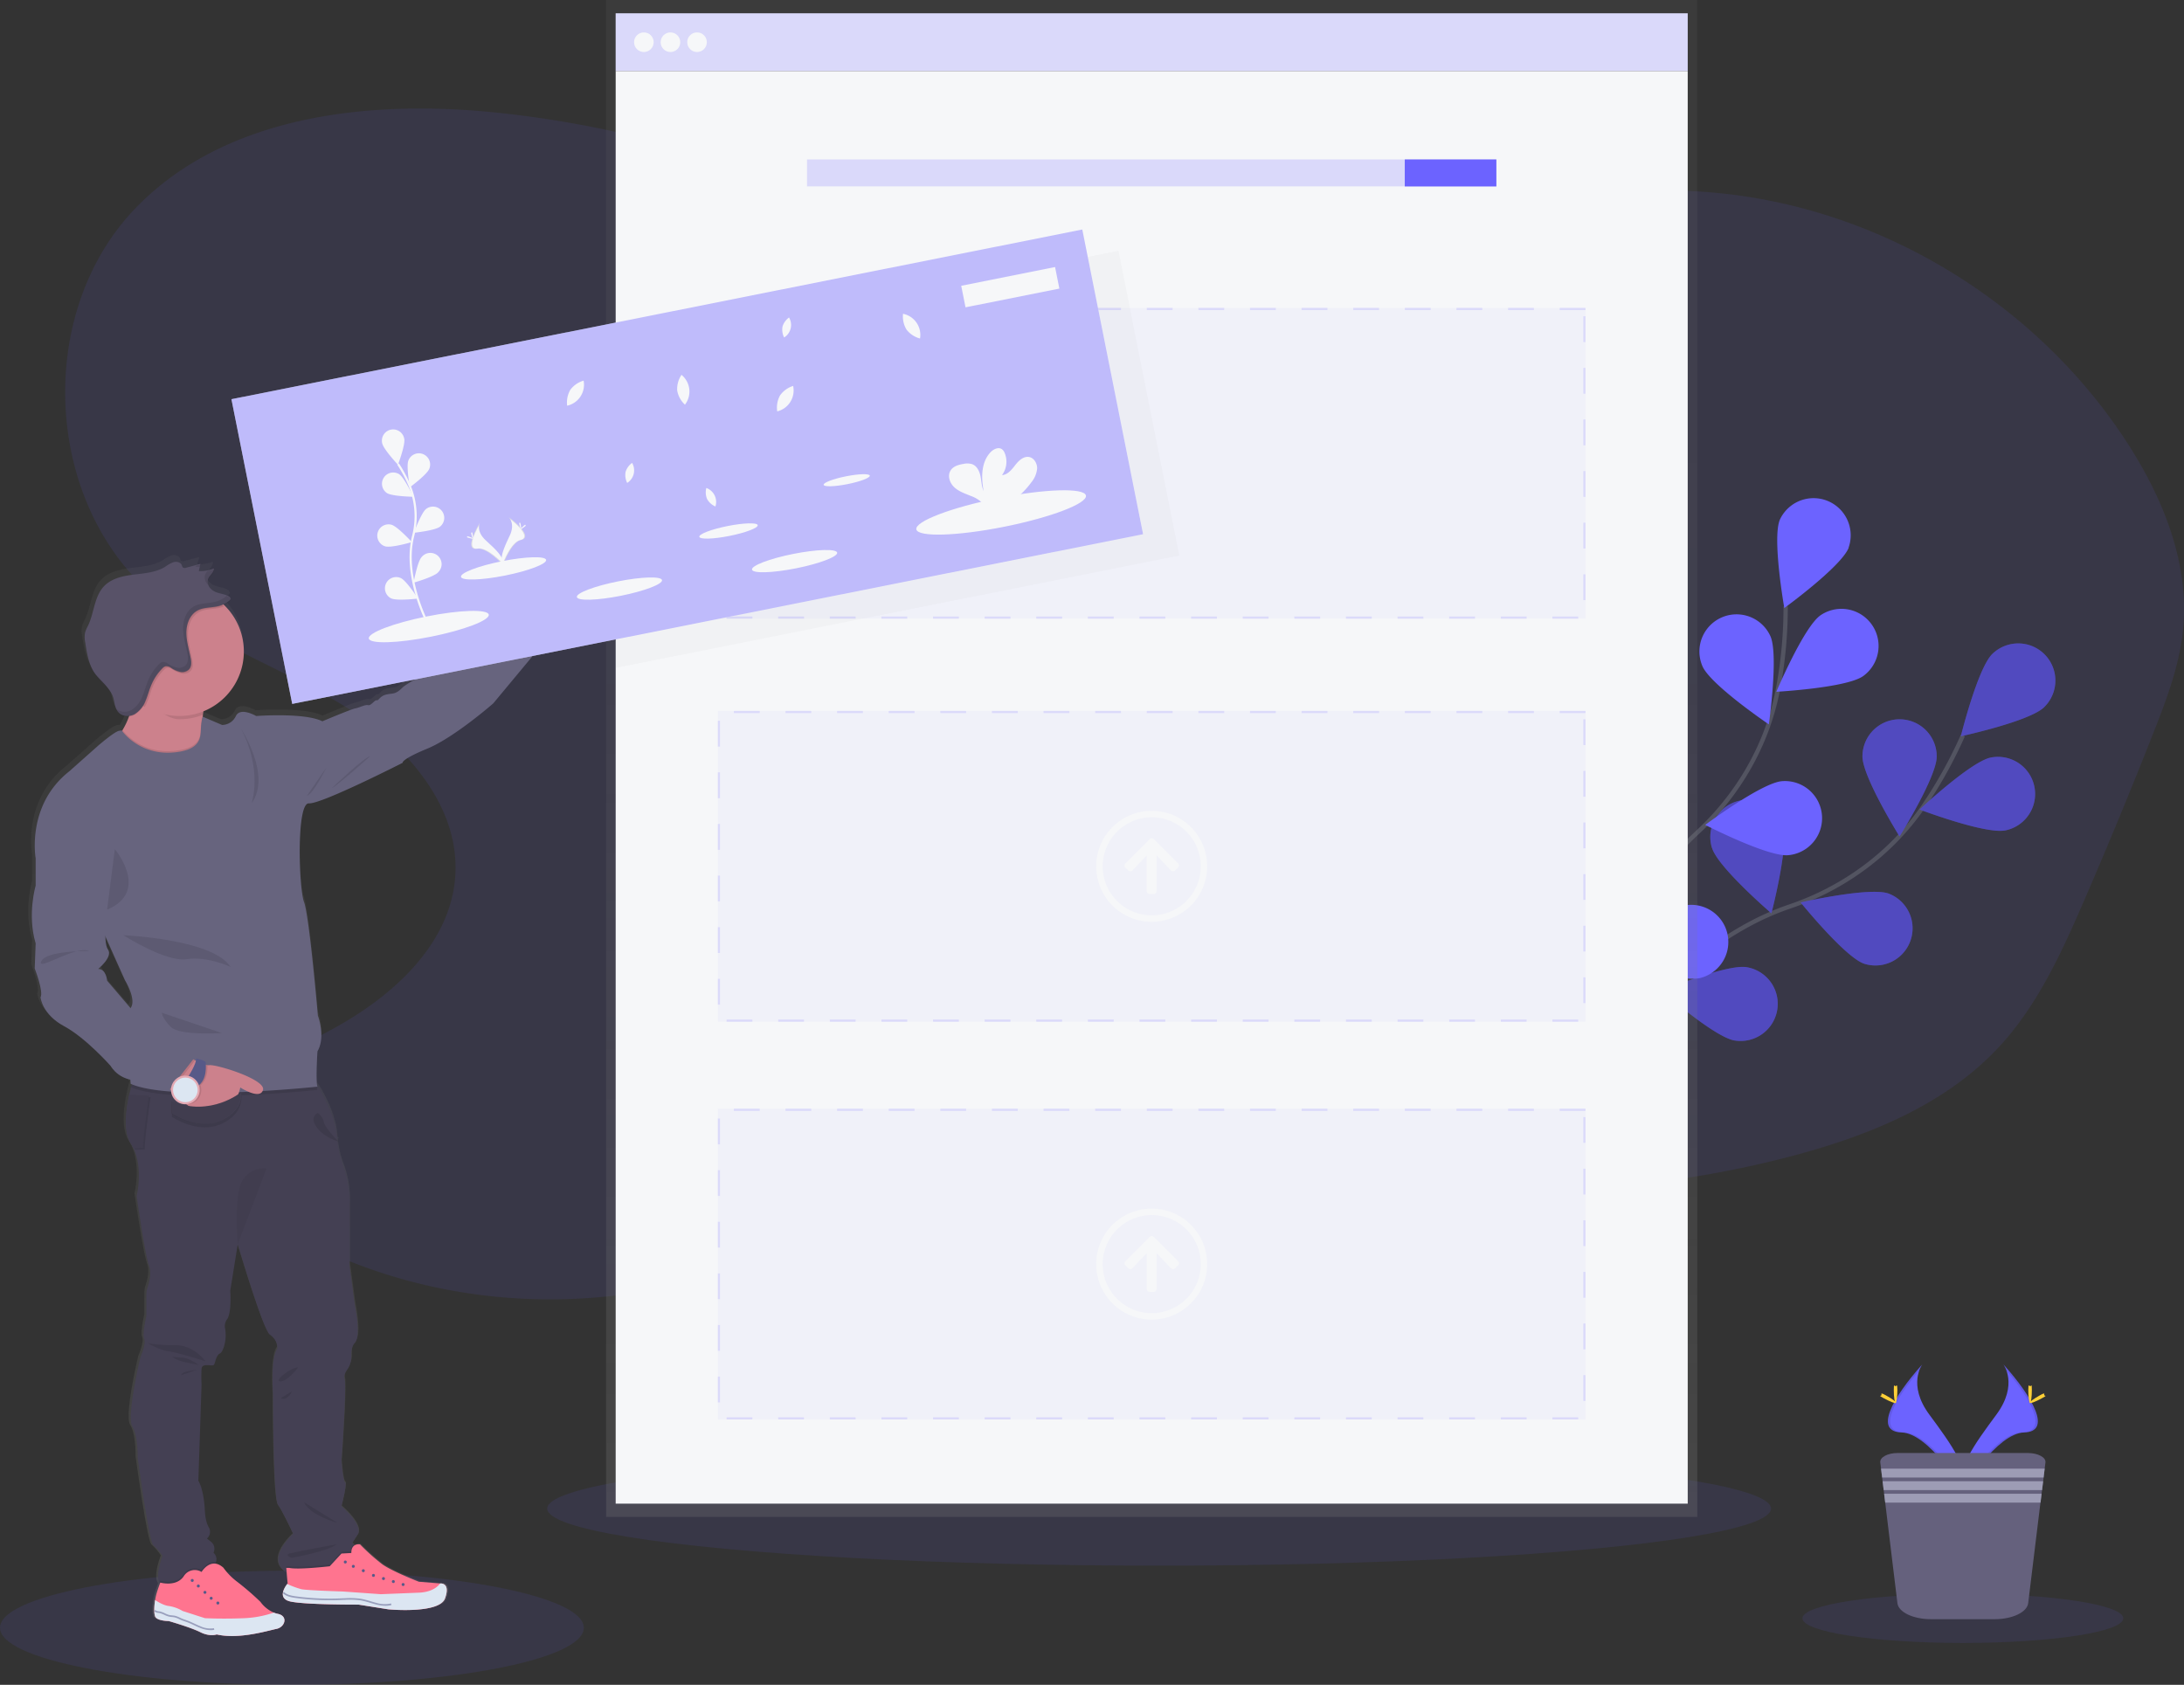 <?xml version="1.0" encoding="UTF-8" standalone="no"?>
<svg data-name="Layer 1" xmlns="http://www.w3.org/2000/svg" xmlns:xlink="http://www.w3.org/1999/xlink" width="1015.56" height="783.53"><rect width="100%" height="100%" fill="#333333" stroke="none"/><defs><linearGradient id="a" x1="535.54" y1="705.46" x2="535.54" gradientUnits="userSpaceOnUse"><stop offset="0" stop-color="gray" stop-opacity=".25"/><stop offset=".54" stop-color="gray" stop-opacity=".12"/><stop offset="1" stop-color="gray" stop-opacity=".1"/></linearGradient><linearGradient id="b" x1="1010.92" y1="819.06" x2="1010.92" y2="308.97" gradientTransform="matrix(-1 0 0 1 1257.03 0)" xlink:href="#a"/></defs><path d="M637.08 126.32c-42.28 26.74-97.12 25-145.17 11.1s-92.2-38.69-139-56.3a490.71 490.71 0 0 0-122.13-28.76C171.11 46.19 104.47 53.7 62.9 96.93c-46.3 48.15-42.75 135 7.33 179.18 25.47 22.48 58.83 33.51 87.91 51.06s56 46.7 53.54 80.58c-2.29 31.36-28.95 55.43-56.55 70.53-21.32 11.67-47.59 24.41-50.16 48.58-2.49 23.39 19.6 41.72 40.69 52.14 68.79 34 153.56 33.67 222.09-.86 24.45-12.32 46.93-28.7 72.57-38.3 67.32-25.21 141.51.17 212.8 9.45a469.28 469.28 0 0 0 181-11.91c35.31-9.42 70.75-23.82 95.55-50.65 17.88-19.35 29-43.83 39.48-68q16.74-38.68 32.17-77.9c6.18-15.7 12.25-31.7 13.85-48.5 2.89-30.43-9.29-60.51-25.87-86.2-39.37-61-105.68-103.86-177.45-114.75s-147.86 10.39-203.56 56.92" fill="#6c63ff" opacity=".1"/><ellipse cx="135.74" cy="756.99" rx="135.74" ry="26.54" fill="#6c63ff" opacity=".1"/><ellipse cx="538.99" cy="701.56" rx="284.54" ry="26.54" fill="#6c63ff" opacity=".1"/><path d="M732.13 512.6s39.89-70.66 100-91c25.21-8.55 47.22-24.62 62.27-46.58a207.22 207.22 0 0 0 18.37-33.05" fill="none" stroke="#535461" stroke-miterlimit="10" stroke-width="2"/><path d="M950.51 328.89c-6.85 6.64-38.73 13.51-38.73 13.51s7.82-31.65 14.67-38.3a17.273 17.273 0 0 1 24.06 24.79zM932.47 386.18c-9.35 1.85-39.85-9.71-39.85-9.71s23.77-22.32 33.13-24.18a17.275 17.275 0 0 1 6.72 33.89zM866.81 448.17c-9-3.12-29.5-28.49-29.5-28.49s31.79-7.28 40.8-4.16a17.28 17.28 0 0 1-11.3 32.65zM806.57 483.88c-9.41-1.55-33.9-23.09-33.9-23.09s30.11-12.54 39.52-11a17.27 17.27 0 1 1-5.62 34.08zM866.04 351.77c0 9.54 17.25 37.21 17.25 37.21s17.29-27.66 17.29-37.2a17.27 17.27 0 1 0-34.54 0zM796.11 394.4c2.85 9.1 27.6 30.34 27.6 30.34s8.22-31.56 5.37-40.66a17.288 17.288 0 0 0-33 10.32zM733.81 445.19c1.3 9.46 22.1 34.58 22.1 34.58s13.44-29.71 12.17-39.17a17.274 17.274 0 1 0-34.24 4.6z" fill="#6c63ff"/><path d="M950.51 328.89c-6.85 6.64-38.73 13.51-38.73 13.51s7.82-31.65 14.67-38.3a17.273 17.273 0 0 1 24.06 24.79zM932.47 386.18c-9.35 1.85-39.85-9.71-39.85-9.71s23.77-22.32 33.13-24.18a17.275 17.275 0 0 1 6.72 33.89zM866.81 448.17c-9-3.12-29.5-28.49-29.5-28.49s31.79-7.28 40.8-4.16a17.28 17.28 0 0 1-11.3 32.65zM806.57 483.88c-9.41-1.55-33.9-23.09-33.9-23.09s30.11-12.54 39.52-11a17.27 17.27 0 1 1-5.62 34.08zM866.04 351.77c0 9.54 17.25 37.21 17.25 37.21s17.29-27.66 17.29-37.2a17.27 17.27 0 1 0-34.54 0zM796.11 394.4c2.85 9.1 27.6 30.34 27.6 30.34s8.22-31.56 5.37-40.66a17.288 17.288 0 0 0-33 10.32zM733.81 445.19c1.3 9.46 22.1 34.58 22.1 34.58s13.44-29.71 12.17-39.17a17.274 17.274 0 1 0-34.24 4.6z" opacity=".25"/><path d="M734.42 511.19s7.84-80.76 54.5-123.71c19.59-18 33.2-41.65 38-67.82a206.91 206.91 0 0 0 3.41-37.66" fill="none" stroke="#535461" stroke-miterlimit="10" stroke-width="2"/><path d="M859.62 254.77c-3.56 8.85-29.92 28-29.92 28s-5.68-32.11-2.11-41a17.27 17.27 0 0 1 32 12.91zM866.35 314.43c-7.8 5.49-40.36 7.28-40.36 7.28s12.68-30 20.49-35.53a17.27 17.27 0 0 1 19.87 28.25zM831.44 397.71c-9.5.8-38.52-14.09-38.52-14.09s26.12-19.53 35.63-20.33a17.27 17.27 0 1 1 2.89 34.42zM790.81 454.77c-9.23 2.39-40.35-7.38-40.35-7.38s22.44-23.67 31.68-26.06a17.273 17.273 0 0 1 8.67 33.44zM791.66 309.87c3.86 8.72 30.85 27 30.85 27s4.6-32.28.74-41a17.277 17.277 0 0 0-31.59 14zM745.02 377.21c6.3 7.16 37.53 16.55 37.53 16.55s-5.28-32.18-11.57-39.35a17.29 17.29 0 1 0-26 22.8zM708.67 448.88c5 8.13 34.19 22.66 34.19 22.66s.24-32.61-4.75-40.74a17.274 17.274 0 1 0-29.44 18.08z" fill="#6c63ff"/><path fill="url(#a)" d="M281.84 0v705.46h507.4V0h-507.4z"/><path fill="#f6f7f9" d="M286.29 6.19h498.5v26.89h-498.5z"/><path fill="#6c63ff" d="M286.29 6.19h498.5v26.89h-498.5z" opacity=".2"/><path fill="#f6f7f9" d="M286.29 33.08h498.5v666.19h-498.5z"/><circle cx="299.4" cy="19.63" r="4.56" fill="#f6f7f9"/><circle cx="311.76" cy="19.63" r="4.56" fill="#f6f7f9"/><circle cx="324.12" cy="19.63" r="4.56" fill="#f6f7f9"/><path fill="#6c63ff" d="M375.26 74.15h320.55V86.7H375.26z" opacity=".2"/><path fill="#6c63ff" d="M653.22 74.15h42.59V86.7h-42.59z"/><g opacity=".2" fill="#6c63ff"><path opacity=".2" d="M333.82 330.62h403.44v144.49H333.82z"/><path d="M737.26 330.63h-12v1h12v-1zm-24 0h-12v1h12v-1zm-24 0h-12v1h12v-1zm-24 0h-12v1h12v-1zm-24 0h-12v1h12v-1zm-24 0h-12v1h12v-1zm-24 0h-12v1h12v-1zm-24 0h-12v1h12v-1zm-24 0h-12v1h12v-1zm-24 0h-12v1h12v-1zm-24 0h-12v1h12v-1zm-24 0h-12v1h12v-1zm-24 0h-12v1h12v-1zm-24 0h-12v1h12v-1zm-24 0h-12v1h12v-1zm-24 0h-12v1h12v-1zm-24 0h-12v1h12v-1zm-18.45 4.56h-1v12h1v-12zm0 24h-1v12h1v-12zm0 24h-1v12h1v-12zm0 24h-1v12h1v-12zm0 24h-1v12h1v-12zm0 24h-1v12h1v-12zm15.06 18.93h-12v1h12v-1zm24 0h-12v1h12v-1zm24 0h-12v1h12v-1zm24 0h-12v1h12v-1zm24 0h-12v1h12v-1zm24 0h-12v1h12v-1zm24 0h-12v1h12v-1zm24 0h-12v1h12v-1zm24 0h-12v1h12v-1zm24 0h-12v1h12v-1zm24 0h-12v1h12v-1zm24 0h-12v1h12v-1zm24 0h-12v1h12v-1zm24 0h-12v1h12v-1zm24 0h-12v1h12v-1zm24 0h-12v1h12v-1zm24 0h-12v1h12v-1zm3.38-19.62h-1v12h1v-12zm0-24h-1v12h1v-12zm0-24h-1v12h1v-12zm0-24h-1v12h1v-12zm0-24h-1v12h1v-12zm0-24h-1v12h1v-12z"/></g><path d="M118.73 506.66s4.26 10.83 2.73 13.49c0 0 .77 8 11.09 13.49s22 18.62 22 18.62a14 14 0 0 0 9.2 6.36c.1 1.26.17 2 .17 2l.54.23c-.12.44-.24.9-.36 1.37-.28 1.09-.56 2.25-.82 3.45-1.71 7.79-2.74 17.45.71 22.88a18.92 18.92 0 0 1 1.26 2.29c4.66 9.88 1.47 22.28 1.47 22.28s4.08 28.12 5.86 32.68c1.27 3.23.1 7.74-.69 10.09a11.26 11.26 0 0 0-.58 3.5v10s-2 8.36-1 10.64-1.78 8.62-1.78 8.62-6.63 27.61-3.83 32.17 2.55 14.69 2.55 14.69 5.35 39.52 7.4 41a24.35 24.35 0 0 1 4.33 5.07s-3.64 8.95-1.45 12.64a2.53 2.53 0 0 0 .18.27c-.4 1-1.3 3.49-1.79 5.39-.16.62-.32 1.41-.46 2.28a29 29 0 0 0-.39 5.08l-.16.14.17.15a8.41 8.41 0 0 0 .33 2.23c.76 2.28 6.5 2.28 6.5 2.28s10.26 2.92 14.85 5.2 7.71 1.07 7.71 1.07c10.52 2.41 24-1.77 28.11-2.59s5.68-6.08.63-7.1a10.76 10.76 0 0 1-1.88-.57A15.38 15.38 0 0 1 225 803a128.1 128.1 0 0 0-10.74-9.19 31.36 31.36 0 0 1-6.73-6.77 7 7 0 0 0-3.8-1.88 4.08 4.08 0 0 0-.85-5.09 4.13 4.13 0 0 0-1.17-5.13l-1.89-1.46.44-.51a4.12 4.12 0 0 0 .38-4.85c-.82-1.37-1.62-3.8-1.83-8.06-.52-9.88-3.06-13.68-3.06-13.68l1.53-45.1a63.56 63.56 0 0 1 0-7.34c.25-2.79 5-1 5.73-1.71s.89-4.37 2.93-5.39c.72-.36 1.35-1.63 1.85-3.12a18.09 18.09 0 0 0 .52-8.8 5.17 5.17 0 0 1 .94-4c2.3-3 1.53-13.42 1.53-13.42l3.53-21.72c5.6 18.43 12.73 40.63 15.09 42.24 4.08 2.78 3.56 6.58 3.56 6.58-3.31 4.06-2 21.54-2 21.54s0 48.38 2.39 51.68 7 13.42 7 13.42-13.6 12-3 18.13l.45 5.12a1.57 1.57 0 0 0-.17.22 9.91 9.91 0 0 0-2 4.19l-.07.08c-.19 1.62.52 3.21 3.51 3.88 7.15 1.58 32.13 1.46 32.13 1.46l14 2.21s24 2.28 26.7-5.13-2.1-7-2.1-7h-.19l-10-.8s-12.68-4.88-17.34-8.24a99.81 99.81 0 0 1-10.38-9.25 4.05 4.05 0 0 0-2.64.49l-.43-.43-.69-.69 2.63-4c2.63-4.56-7.69-13.18-7.69-13.18s2.76-10.64 1.74-11.14-1.69-10.16-1.69-10.16 2.51-35 1.49-38.25c-.46-1.48.27-3.07 1.21-4.36a10.84 10.84 0 0 0 2-6.79c-.08-2 .23-4.27 1.67-5.82 3.06-3.3 0-17.48 0-17.48l-2.54-18.75v-29.78a47.14 47.14 0 0 0-3.13-16.77 47.76 47.76 0 0 1-2.58-11.55l.85.25a3.54 3.54 0 0 1-.9-.74c-.05-.48-.11-1-.15-1.45-.81-9.38-5.78-18.49-9.27-23.86-.8-3.14.09-16.23.09-16.23 4-6.84.19-16.72.19-16.72s-4-46.74-6.5-53.2-3.63-46.55 2.3-46.17 44.16-19 44.16-19-.95-1.52 11.67-6.65 31-21.09 31-21.09l25.43-30.4a.64.64 0 0 1-.28 0l.52-.17a21.52 21.52 0 0 0 13.34-11.46c4.4-9.66-4.41-22.73-10.18-28.6L358 309c-1.47 1.21-.93 6.54-3.33 12.25a130.81 130.81 0 0 0-5 15.6l-.26 1-.24-.44L335.8 348l-12.62 10.26s-27.92 13.49-31.36 16.91-4.59 2.47-7.64 3.23-3.45 2.85-4.4 2.66-2.68 2.66-4 2.28-4.2 1.14-6.12 1.52-15.5 6.14-15.5 6.14c-8.42-4.18-31.17-2.47-31.17-2.47s-7.46-4.37-9.56 0a7.22 7.22 0 0 1-6.5 4.18l-9.07-3.86c0-.24 0-.49.07-.73v-.15c.07-.57.16-1.11.25-1.63a30.13 30.13 0 0 0 10.41-49.12l-.79-.76a13.23 13.23 0 0 0 2.61-1.62 1.39 1.39 0 0 0 .56-.71.79.79 0 0 0-.08-.6 1.81 1.81 0 0 0-1-1.11c-2.76-1.49-5.81-1-8.2-3.39a5.36 5.36 0 0 1-1.25-1.93 3.75 3.75 0 0 1 0-2.41c.67-1.78 2.83-3 2.7-4.92h-.09v-.33a17 17 0 0 1-7.14 1.22l.45-2h.17l.24-1.06-.17.05.07-.34-6.72 1.8a1.69 1.69 0 0 1-1.51-.09 2.53 2.53 0 0 1-.52-1.05c-.58-1.41-2.45-1.86-3.92-1.46a16.32 16.32 0 0 0-4 2.19c-4.35 2.65-9.66 3-14.72 3.64s-10.44 1.73-14 5.37c-4.72 4.86-4.66 12.51-7.61 18.6a16.45 16.45 0 0 0-1.35 3.07 12 12 0 0 0 .08 4.85c.72 4.68 1.51 9.54 4 13.55l-.27-.32q.45.79 1 1.56c1.79 2.52 4.31 4.57 6.22 7-.12-.23-.27-.44-.4-.67a13.65 13.65 0 0 1 2.5 4.15c.66 1.88.8 4 1.59 5.78a6.25 6.25 0 0 0 1.14 1.9 5.78 5.78 0 0 0 4.84 1.66 41.55 41.55 0 0 1-3 6.24l-.15.26a4.76 4.76 0 0 0-1.5.17c-2.22.41-9.82 6.94-9.82 6.94l-13.57 12c-20.46 16-15.87 40.85-15.87 40.85v12.6s-4 13.49 0 27zm41.1-111.25zm-11.22 111.44s7.08-5.7 4.59-9.12c-.8-1.1-1.12-3.41-1.19-6l9.22 20.48s5.55 8.93 2.68 12.92v.07l-11-12.8s-.47-5.55-4.3-5.55z" transform="translate(-104.19 -58.23)" fill="url(#b)"/><path d="M243.04 286.26l6 11.71a23.63 23.63 0 0 0 5.61-1.17 21.29 21.29 0 0 0 13.17-11.39c5.38-11.9-9.25-29-13.4-31.24s-2.27 4.53-5.38 12a128.21 128.21 0 0 0-4.89 15.5c-.68 2.72-1.11 4.59-1.11 4.59zM51.5 347.14l9.63 14.35s45.5 21.71 36.82-3.77c-3.83-11.23-4.29-19.46-3.6-25.14a.88.88 0 0 0 0-.16c.9-7.11 3.58-10.2 3.58-10.2s-44.36-22.7-37.76-7.17a21.44 21.44 0 0 1 1.64 10.22 34.91 34.91 0 0 1-4.78 14.17 46.65 46.65 0 0 1-5.53 7.7z" fill="#cc818c"/><path d="M65.29 631.22s-6.55 27.43-3.78 32 2.51 14.6 2.51 14.6 5.29 39.27 7.31 40.78a24.36 24.36 0 0 1 4.28 5s-3.6 8.89-1.44 12.56a3 3 0 0 0 1.44 1.28c3.37 1.42 15.83-4.89 22.93-8.76a4 4 0 0 0 1.88-2.24 4 4 0 0 0-1.15-4.35 4.14 4.14 0 0 0-1.16-5.1l-1.86-1.45.43-.51a4.14 4.14 0 0 0 .38-4.82c-.82-1.36-1.61-3.77-1.82-8-.5-9.81-3-13.59-3-13.59l1.49-44.85a65.35 65.35 0 0 1 0-7.3c.25-2.77 4.91-.94 5.67-1.7s.87-4.34 2.89-5.35c.71-.36 1.33-1.62 1.83-3.1a18.21 18.21 0 0 0 .51-8.74 5.15 5.15 0 0 1 .93-4c2.26-3 1.51-13.34 1.51-13.34l3.48-21.58c5.53 18.31 12.57 40.37 14.9 42 4 2.77 3.52 6.54 3.52 6.54-3.27 4-2 21.41-2 21.41s0 48.07 2.36 51.35 7 13.33 7 13.33-13.49 12-2.88 18.06l.11.07c10.83 6 33.24-10.82 33.24-10.82l-2.35-2.34-.68-.69 2.6-4c2.6-4.53-7.59-13.09-7.59-13.09s2.72-10.58 1.72-11.08-1.72-10.07-1.72-10.07 2.47-34.74 1.47-38c-.46-1.47.26-3 1.19-4.33a10.77 10.77 0 0 0 1.93-6.75c-.07-2 .23-4.24 1.66-5.78 3-3.28 0-17.37 0-17.37l-2.52-18.63v-29.64a47.12 47.12 0 0 0-3-16.66 50.32 50.32 0 0 1-2.85-13.4c-.82-9.54-6-18.82-9.4-24.1-1.83-2.79-3.19-4.47-3.19-4.47l-80.54-3.15s-1.32 3.58-2.59 8.58c-.28 1.08-.56 2.23-.82 3.43-1.68 7.74-2.7 17.33.71 22.73a19.42 19.42 0 0 1 1.24 2.28c4.61 9.81 1.46 22.14 1.46 22.14s4 27.94 5.78 32.47c1.25 3.21.1 7.69-.68 10a11.18 11.18 0 0 0-.57 3.48v9.91s-2 8.31-1 10.57-1.77 8.58-1.77 8.58z" fill="#444053"/><path d="M61.59 532.54a20.79 20.79 0 0 1 1.22 2.23l4.54-.26c-.44-2.33 2.65-24.23 2.65-24.23l-9.13-.51c-1.68 7.78-2.7 17.37.72 22.77z" opacity=".1"/><path d="M60.81 531.77a19.42 19.42 0 0 1 1.24 2.28l4.54-.26c-.44-2.33 2.64-24.23 2.64-24.23l-9.13-.52c-1.66 7.73-2.68 17.34.71 22.73z" fill="#444053"/><path d="M60.81 531.77a19.42 19.42 0 0 1 1.24 2.28l4.54-.26c-.44-2.33 2.64-24.23 2.64-24.23l-9.13-.52c-1.66 7.73-2.68 17.34.71 22.73z" opacity=".05"/><path d="M74.17 736.16a3 3 0 0 0 1.44 1.28c3.37 1.42 15.83-4.89 22.93-8.76a4 4 0 0 0 1.88-2.24c-4-.74-6.69 3.76-6.69 3.76a6 6 0 0 0-8.3 2c-3.47 5.1-10.89 2.95-10.89 2.95s-.15.4-.37 1.01z" opacity=".1"/><path d="M72.08 751.6c.76 2.26 6.42 2.26 6.42 2.26s10.14 2.9 14.67 5.17 7.61 1.06 7.61 1.06c10.38 2.4 23.73-1.76 27.75-2.57s5.6-6 .63-7a10.3 10.3 0 0 1-1.86-.57 15.12 15.12 0 0 1-6.19-5 127.84 127.84 0 0 0-10.6-9.18 30.84 30.84 0 0 1-6.65-6.73c-5.91-5.22-10.13 2-10.13 2a6 6 0 0 0-8.3 2c-3.47 5.09-10.89 2.94-10.89 2.94s-1.33 3.41-1.95 5.86c-.16.62-.32 1.4-.46 2.27-.4 2.5-.61 5.79-.05 7.49z" fill="#ff748f"/><circle cx="89.39" cy="734.98" r=".69" fill="#575988"/><circle cx="95.3" cy="740.52" r=".69" fill="#575988"/><circle cx="101.31" cy="745.49" r=".69" fill="#575988"/><circle cx="98.2" cy="743.27" r=".69" fill="#575988"/><circle cx="92.22" cy="737.57" r=".69" fill="#575988"/><path d="M72.08 751.6c.76 2.26 6.42 2.26 6.42 2.26s10.14 2.9 14.67 5.17 7.61 1.06 7.61 1.06c10.38 2.4 23.73-1.76 27.75-2.57s5.6-6 .63-7a10.3 10.3 0 0 1-1.86-.57 48.64 48.64 0 0 1-13.62 2.58c-10.26.44-18.38 0-18.38 0l-10.38-3.34a17.53 17.53 0 0 0-6.42-2.32c-2.2-.22-4.89-1.8-6.37-2.77-.4 2.51-.61 5.8-.05 7.5z" fill="#dce6f2"/><path d="M97.92 758.11a8.72 8.72 0 0 0 1.72-.17l-.15-.74a11 11 0 0 1-6.22-.87c-.93-.36-1.85-.8-2.75-1.22-1.06-.5-2.16-1-3.28-1.43l-1-.36c-.56-.19-1.14-.38-1.68-.61-.32-.13-.62-.28-.93-.43a10.37 10.37 0 0 0-2.33-.88 11.05 11.05 0 0 0-1.27-.17 10.63 10.63 0 0 1-1.15-.14 10.15 10.15 0 0 1-2.18-.81 10.93 10.93 0 0 0-2.34-.87l-.56-.09a2.66 2.66 0 0 1-1.62-.6l-.56.51a3.29 3.29 0 0 0 2.06.83l.53.09a11.34 11.34 0 0 1 2.18.81 10.42 10.42 0 0 0 2.34.87 10.74 10.74 0 0 0 1.24.15 10.83 10.83 0 0 1 1.18.16 9.41 9.41 0 0 1 2.16.83c.31.15.63.3.95.43.57.25 1.17.45 1.74.64l1 .35c1.09.4 2.17.91 3.22 1.4s1.84.87 2.8 1.24a13.42 13.42 0 0 0 4.9 1.08z" fill="#575988" opacity=".5"/><path d="M95.49 633.04s-5.22-7.55-14.16-7.49-12.77-1-12.77-1 5.72 3.4 9.69 3.84 17.24 4.65 17.24 4.65zM92.47 634.77s-4.72-3.27-7.42-3.4-5-.38-5-.38a14.54 14.54 0 0 0 4.15 2c2.23.68 8.27 1.78 8.27 1.78zM91.46 637.07s-7.11.56-7.17 2.45M157.7 530.93c-.37.07-6.73-6.6-7.17-9.25a6.45 6.45 0 0 0-2.77-4.06s-4.09 1.64-.44 6.66 10.38 6.65 10.38 6.65zM60.19 315.05c1.45 3.42 2.72 3.68 2.45 7a25.05 25.05 0 0 0 5.76 4.53c4.5 2.67 9.4 7.9 15 7.9a29.76 29.76 0 0 0 11-2.07c.9-7.11 3.58-10.2 3.58-10.2s-44.39-22.69-37.79-7.16z" opacity=".1"/><path d="M53.39 302.97a30 30 0 1 0 30-30 30 30 0 0 0-30 30z" fill="#cc818c"/><path d="M51.5 347.14l9.63 14.35s45.5 21.71 36.82-3.77c-3.83-11.23-4.29-19.46-3.6-25.14h-.07a23.79 23.79 0 0 0-.91 5.78c-.14 3.92-.24 8.87-10 10.51-16.2 2.73-24.91-7.41-26.43-9.4a46.65 46.65 0 0 1-5.44 7.67zM243.04 286.26l6 11.71a23.63 23.63 0 0 0 5.61-1.17l.52-.63c-2.45.94-10.76-14.73-10.76-14.73l-.26.21c-.68 2.74-1.11 4.61-1.11 4.61zM60.94 505.62c19.43 8.43 86.66 1.24 86.66 1.24a8.54 8.54 0 0 1-.34-2.2c-1.83-2.79-3.19-4.47-3.19-4.47l-80.54-3.15s-1.32 3.58-2.59 8.58z" opacity=".1"/><path d="M94.27 333.3l9 3.84a7.12 7.12 0 0 0 6.42-4.16c2.08-4.34 9.44 0 9.44 0s22.47-1.7 30.77 2.46c0 0 13.41-5.67 15.3-6s4.72-1.89 6-1.51 3-2.46 4-2.27 1.32-1.89 4.35-2.64 4.15.19 7.55-3.21 31-16.8 31-16.8l12.38-10.24 13.21-10.57s8.31 15.67 10.77 14.72l-25.11 30.21s-18.13 15.86-30.59 21-11.51 6.6-11.51 6.6-37.76 19.26-43.62 18.88-4.72 39.46-2.26 45.88 6.44 52.82 6.44 52.82 3.77 9.82-.19 16.62c0 0-.94 14 0 16.42 0 0-67.65 7.24-86.85-1.32 0 0-2.83-31.34 0-35.3s-2.64-12.84-2.64-12.84l-12.08-27-29.45-29.64s-4.53-24.73 15.67-40.59l13.38-11.89s7.5-6.49 9.69-6.9 1.39 0 1.39 0 8.74 12.75 26.68 9.73c9.72-1.64 9.83-6.6 10-10.51a24.26 24.26 0 0 1 .86-5.79z" fill="#67647e"/><path d="M57.36 434.93s41.53 1.7 49.84 14.73c0 0-10.76-5.1-20.39-3.59s-29.45-11.14-29.45-11.14zM103.23 480.43s-19.63 1.32-23.79-2.83-4.16-6.61-4.16-6.61zM53.39 394.91s16.62 19.63-3.59 28.13zM151.75 356.96s-6 12.33-9.06 13.15zM172.14 351.67s-15.1 13.6-17.93 14.92c0 0 15.67-14.92 17.93-14.92zM111.92 338.65s14.53 21.71 5.09 34.92c0 0 5.29-15.67-5.09-34.92z" opacity=".1"/><path d="M75.28 503.09l4.44 4.18.62.58 5.15 4.86c.37.28.73.56 1.09.81 20.95 15 25.15-7.79 25.15-7.79s9.25 6 10.57 1.13-21.49-11.89-24.92-11.51a4 4 0 0 1-.91 0 14.81 14.81 0 0 1-4.69-1.66l-1-.55c-1.91-1.07-3.39-2.13-3.39-2.13z" fill="#cc818c"/><path d="M52.64 302.97a30 30 0 0 0 14.66 25.8 17.12 17.12 0 0 0 1.1-2.18c1.08-2.52 1.73-5.2 2.82-7.71a23.81 23.81 0 0 1 5.05-7.35 3.14 3.14 0 0 1 1.33-.92 3.65 3.65 0 0 1 2.76.76 12.6 12.6 0 0 0 4.18 1.84 4.5 4.5 0 0 0 4.2-1.27c1.17-1.4 1-3.45.67-5.24-.74-3.91-2-7.75-2-11.72s1.51-8.26 5-10.22c3-1.74 6.83-1.3 10.21-2.23a12.18 12.18 0 0 0 1.54-.53 30 30 0 0 0-51.51 21z" opacity=".1"/><path d="M106.18 277.23c.55.29 1.14.81 1 1.41a1.35 1.35 0 0 1-.55.7 12.94 12.94 0 0 1-4.75 2.44c-3.38.92-7.17.49-10.22 2.22-3.45 2-5 6.25-5 10.22s1.24 7.82 2 11.72c.34 1.79.51 3.84-.66 5.24a4.48 4.48 0 0 1-4.2 1.27 12.51 12.51 0 0 1-4.19-1.83 3.64 3.64 0 0 0-2.75-.77 3.43 3.43 0 0 0-1.34.92 24 24 0 0 0-5 7.36c-1.1 2.5-1.75 5.18-2.82 7.7a12.48 12.48 0 0 1-5.05 6.28c-2.39 1.32-5.72 1.22-7.56-.8s-1.71-4.86-2.58-7.33c-1.5-4.28-5.69-7-8.31-10.66-2.93-4.16-3.78-9.39-4.54-14.41a11.87 11.87 0 0 1-.08-4.82 17.6 17.6 0 0 1 1.33-3.06c2.91-6 2.86-13.64 7.52-18.47 3.49-3.62 8.8-4.73 13.8-5.34s10.24-1 14.53-3.61a15.54 15.54 0 0 1 3.94-2.18c1.45-.4 3.29 0 3.86 1.45a2.59 2.59 0 0 0 .52 1.05 1.63 1.63 0 0 0 1.48.08l6.65-1.78-.76 3.35a16.53 16.53 0 0 0 7-1.21c.13 1.89-2 3.12-2.67 4.89a4.53 4.53 0 0 0 1.3 4.6c2.37 2.35 5.38 1.91 8.1 3.37z" fill="#585268"/><path d="M133.12 728.32l.27 3 .11.07c10.83 6 33.24-10.82 33.24-10.82l-2.35-2.34a4.15 4.15 0 0 0-1 3.16l-4.57.25-5.48 5.91s-14.8 1.72-18.81.76z" opacity=".1"/><path d="M135.01 744.77c7.05 1.57 31.73 1.45 31.73 1.45l13.84 2.2s23.72 2.26 26.36-5.1-2.08-6.92-2.08-6.92h-.18l-9.88-.8s-12.52-4.85-17.12-8.19a99.79 99.79 0 0 1-10.26-9.19s-4.12-.8-4.05 4l-4.57.25-5.48 5.92s-14.8 1.71-18.81.75h-1.39l.64 7.3-.18.22c-.92 1.11-4.86 6.68 1.43 8.11z" fill="#ff748f"/><circle cx="160.56" cy="726.41" r=".69" fill="#575988"/><circle cx="178.31" cy="734.11" r=".69" fill="#575988"/><circle cx="187.45" cy="736.88" r=".69" fill="#575988"/><circle cx="173.65" cy="732.64" r=".69" fill="#575988"/><circle cx="182.9" cy="735.5" r=".69" fill="#575988"/><circle cx="168.94" cy="730.45" r=".69" fill="#575988"/><circle cx="164.29" cy="728.43" r=".69" fill="#575988"/><path d="M135.01 744.77c7.05 1.57 31.73 1.45 31.73 1.45l13.84 2.2s23.72 2.26 26.36-5.1-2.08-6.92-2.08-6.92h-.18c-1.52 1.95-4.55 4.18-10.51 4.29l-17.06.69-17.68-1.26s-16.55-.5-19.25-1.06a39.68 39.68 0 0 1-6.6-2.43c-.92 1.14-4.86 6.71 1.43 8.14z" fill="#dce6f2"/><path d="M179.24 746.77a10.85 10.85 0 0 0 2.8-.35l-.2-.73a13.73 13.73 0 0 1-7-.32c-.84-.21-1.67-.46-2.49-.71a38.85 38.85 0 0 0-4.61-1.16 38.34 38.34 0 0 0-7.64-.22h-.54a117.78 117.78 0 0 1-22.67-1c-1.69-.28-3.61-.68-4.84-1.94l-.54.52c1.39 1.43 3.45 1.87 5.26 2.16a117 117 0 0 0 22.82 1h.54a37.52 37.52 0 0 1 7.49.22 36.75 36.75 0 0 1 4.51 1.14c.84.25 1.68.49 2.52.71a18.52 18.52 0 0 0 4.59.68z" fill="#575988" opacity=".5"/><path d="M75.28 503.09l4.44 4.18 11-14.14c-1.91-1.07-3.39-2.13-3.39-2.13z" opacity=".1"/><path d="M25.26 387.17l-8.68 12.08v12.65s-4 13.4 0 26.81l-.44 11.7s4.21 10.76 2.7 13.41c0 0 .76 7.93 10.95 13.4s21.71 18.55 21.71 18.55 4.35 8.31 16.05 6.42l11.14 4.72 12.84-16.42-17.37-9.44s-6-8.12-9.63-7.74l-14.72-17.23s-.37-5.48-4.15-5.48c0 0 7-5.66 4.53-9.06s-.38-18.5-.38-18.5z" fill="#67647e"/><path d="M41.5 442.29s-19.83-.37-22.28 4.72 16.24-7.55 22.28-4.72zM80.26 506.86a5.44 5.44 0 0 0 .08 1 6.67 6.67 0 0 0 6.24 5.67h.36a6.66 6.66 0 0 0 6.66-6.67 6.51 6.51 0 0 0-.37-2.17c3.15-2.53 3.32-7.08 3.24-9.35a14.81 14.81 0 0 1-4.69-1.66 31.21 31.21 0 0 1-3.29 6.7 6.65 6.65 0 0 0-8.23 6.48z" opacity=".1"/><path d="M91.18 492.2s4.47 1 4.47 1.82 1 8.19-3.91 11.21-4.4-4.22-4.4-4.22 4.22-6.48 3.84-8.81z" fill="#575988"/><circle cx="86.18" cy="506.86" r="6.67" fill="#e4aab4"/><circle cx="86.18" cy="506.86" r="5.73" fill="#dce6f2"/><path d="M112.17 509.44s-14.1 11.71-32.22 4.28v5.67s12.08 8.3 23 3.27 9.22-13.22 9.22-13.22z" opacity=".1"/><path d="M112.17 507.93s-14.1 11.7-32.22 4.28v5.66s12.08 8.31 23 3.28 9.22-13.22 9.22-13.22z" opacity=".1"/><path d="M112.17 507.93s-14.1 11.7-32.22 4.28v5.66s12.08 8.31 23 3.28 9.22-13.22 9.22-13.22z" fill="#444053"/><path d="M111.81 507.93s-14.1 11.7-32.22 4.28v5.66s12.08 8.31 23 3.28 9.22-13.22 9.22-13.22z" opacity=".05"/><path d="M156.47 718.18s-18.88 3.47-21.65 4.22.76 2.08.76 2.08 17.23-3.09 20.89-6.3zM156.91 708.18c-.31 0-12.83-3.53-15.54-9.57M138.64 635.93s-5.07 6.67-8.35 6.49 5.37-6.74 8.35-6.49zM135.81 647.01s-2.14 4.72-5.29 3.21" opacity=".1"/><path d="M123.94 543.36l-13.39 35.31s-1.89-22.72 2.1-29.52a11.81 11.81 0 0 1 11.29-5.79z" opacity=".05"/><g opacity=".1"><path d="M90.98 263.6l.12-.51 2.15-.58-.24 1.06a17.16 17.16 0 0 1-2.03.03zM96.89 272.09l-.22-.21a4.51 4.51 0 0 1-1.3-4.6 6.39 6.39 0 0 1 1.07-1.7 16.73 16.73 0 0 0 3.1-.92c.13 1.89-2 3.12-2.66 4.89a3.82 3.82 0 0 0 .01 2.54zM61.19 330.13a12.47 12.47 0 0 0 5-6.28c1.07-2.51 1.73-5.19 2.82-7.7a23.83 23.83 0 0 1 5-7.35 3.23 3.23 0 0 1 1.34-.92 3.62 3.62 0 0 1 2.76.76 12.37 12.37 0 0 0 4.18 1.83 4.47 4.47 0 0 0 4.2-1.26c1.17-1.4 1-3.46.66-5.25-.73-3.9-2-7.75-2-11.72s1.5-8.25 4.95-10.21c3.05-1.74 6.84-1.31 10.22-2.23a12.92 12.92 0 0 0 4.75-2.43l.26-.24a6.94 6.94 0 0 1 .83.39c.54.29 1.13.81 1 1.41a1.46 1.46 0 0 1-.56.7 12.94 12.94 0 0 1-4.75 2.44c-3.38.92-7.17.48-10.22 2.22-3.45 2-5 6.25-4.95 10.22s1.23 7.82 2 11.72c.34 1.79.51 3.84-.66 5.24a4.48 4.48 0 0 1-4.2 1.27 12.57 12.57 0 0 1-4.18-1.83 3.67 3.67 0 0 0-2.76-.77 3.33 3.33 0 0 0-1.34.92 24 24 0 0 0-5 7.36c-1.09 2.5-1.75 5.18-2.82 7.7a12.45 12.45 0 0 1-5 6.27c-2.4 1.33-5.72 1.23-7.57-.8a6.05 6.05 0 0 1-1.13-1.89 6.48 6.48 0 0 0 7.17.43zM50.39 320.53c-1.89-2.38-4.37-4.42-6.14-6.93a16.66 16.66 0 0 1-1-1.54c2.31 2.91 5.44 5.26 7.14 8.47z"/></g><g opacity=".1"><path opacity=".2" d="M548.33 258.35L286.29 310.6V163.26l233.79-46.62 28.25 141.71z"/></g><g opacity=".2" fill="#6c63ff"><path opacity=".2" d="M333.82 143.19h403.44v144.49H333.82z"/><path d="M737.26 143.2h-12v1h12v-1zm-24 0h-12v1h12v-1zm-24 0h-12v1h12v-1zm-24 0h-12v1h12v-1zm-24 0h-12v1h12v-1zm-24 0h-12v1h12v-1zm-24 0h-12v1h12v-1zm-24 0h-12v1h12v-1zm-24 0h-12v1h12v-1zm-24 0h-12v1h12v-1zm-24 0h-12v1h12v-1zm-24 0h-12v1h12v-1zm-24 0h-12v1h12v-1zm-24 0h-12v1h12v-1zm-24 0h-12v1h12v-1zm-24 0h-12v1h12v-1zm-24 0h-12v1h12v-1zm-18.45 4.57h-1v12h1v-12zm0 24h-1v12h1v-12zm0 24h-1v12h1v-12zm0 24h-1v12h1v-12zm0 24h-1v12h1v-12zm0 24h-1v12h1v-12zm15.06 18.93h-12v1h12v-1zm24 0h-12v1h12v-1zm24 0h-12v1h12v-1zm24 0h-12v1h12v-1zm24 0h-12v1h12v-1zm24 0h-12v1h12v-1zm24 0h-12v1h12v-1zm24 0h-12v1h12v-1zm24 0h-12v1h12v-1zm24 0h-12v1h12v-1zm24 0h-12v1h12v-1zm24 0h-12v1h12v-1zm24 0h-12v1h12v-1zm24 0h-12v1h12v-1zm24 0h-12v1h12v-1zm24 0h-12v1h12v-1zm24 0h-12v1h12v-1zm3.38-19.62h-1v12h1v-12zm0-24h-1v12h1v-12zm0-24h-1v12h1v-12zm0-24h-1v12h1v-12zm0-24h-1v12h1v-12zm0-24h-1v12h1v-12z"/></g><g opacity=".2" fill="#6c63ff"><path opacity=".2" d="M333.82 515.61h403.44V660.1H333.82z"/><path d="M737.26 515.62h-12v1h12v-1zm-24 0h-12v1h12v-1zm-24 0h-12v1h12v-1zm-24 0h-12v1h12v-1zm-24 0h-12v1h12v-1zm-24 0h-12v1h12v-1zm-24 0h-12v1h12v-1zm-24 0h-12v1h12v-1zm-24 0h-12v1h12v-1zm-24 0h-12v1h12v-1zm-24 0h-12v1h12v-1zm-24 0h-12v1h12v-1zm-24 0h-12v1h12v-1zm-24 0h-12v1h12v-1zm-24 0h-12v1h12v-1zm-24 0h-12v1h12v-1zm-24 0h-12v1h12v-1zm-18.45 4.56h-1v12h1v-12zm0 24h-1v12h1v-12zm0 24h-1v12h1v-12zm0 24h-1v12h1v-12zm0 24h-1v12h1v-12zm0 24h-1v12h1v-12zm15.06 18.93h-12v1h12v-1zm24 0h-12v1h12v-1zm24 0h-12v1h12v-1zm24 0h-12v1h12v-1zm24 0h-12v1h12v-1zm24 0h-12v1h12v-1zm24 0h-12v1h12v-1zm24 0h-12v1h12v-1zm24 0h-12v1h12v-1zm24 0h-12v1h12v-1zm24 0h-12v1h12v-1zm24 0h-12v1h12v-1zm24 0h-12v1h12v-1zm24 0h-12v1h12v-1zm24 0h-12v1h12v-1zm24 0h-12v1h12v-1zm24 0h-12v1h12v-1zm3.38-19.62h-1v12h1v-12zm0-24h-1v12h1v-12zm0-24h-1v12h1v-12zm0-24h-1v12h1v-12zm0-24h-1v12h1v-12zm0-24h-1v12h1v-12z"/></g><path fill="#f6f7f9" d="M107.62 185.648l395.647-78.915 28.263 141.699-395.647 78.914z"/><path fill="#6c63ff" opacity=".4" d="M107.62 185.648l395.647-78.915 28.263 141.699-395.647 78.914z"/><path d="M265.19 181.29a11.75 11.75 0 0 0-1.46 7.38 10 10 0 0 0 7.65-11.66 11.77 11.77 0 0 0-6.19 4.28zM421.53 153.28a11.74 11.74 0 0 0 6.28 4.14 10 10 0 0 0-7.9-11.49 11.75 11.75 0 0 0 1.62 7.35zM363.88 151.84a8.06 8.06 0 0 0 .74 5.11 6.86 6.86 0 0 0 2.28-9.3 8.07 8.07 0 0 0-3.02 4.19zM290.9 219.46a8.1 8.1 0 0 0 .74 5.12 6.87 6.87 0 0 0 2.28-9.31 8.07 8.07 0 0 0-3.02 4.19zM328.81 232.1a8.09 8.09 0 0 0 3.86 3.44 6.87 6.87 0 0 0-4.23-8.6 8.06 8.06 0 0 0 .37 5.16zM314.89 181.58a11.74 11.74 0 0 0 3.61 6.61 10 10 0 0 0-1.6-13.86 11.76 11.76 0 0 0-2.01 7.25zM362.71 183.9a11.75 11.75 0 0 0-1.3 7.41 10 10 0 0 0 7.4-11.83 11.73 11.73 0 0 0-6.1 4.42z" fill="#f6f7f9"/><ellipse cx="569.71" cy="296.59" rx="40.21" ry="6.8" transform="rotate(-11.28 222.565 794.92)" fill="#f6f7f9"/><path d="M479.65 224.2a11.62 11.62 0 0 0 2.62-6.42c0-2.35-1.46-4.86-3.78-5.26-2.59-.44-4.84 1.75-6.45 3.83s-3.48 4.45-6.11 4.6a10.46 10.46 0 0 0 1.26-10.25 4.08 4.08 0 0 0-1.27-1.78c-1.62-1.17-3.93-.07-5.31 1.38-4.38 4.6-4.42 11.82-3.21 18.06-1-2.15-1-4.58-1.47-6.89s-1.61-4.73-3.81-5.58a7.81 7.81 0 0 0-4.13-.14c-2.31.37-4.82 1.11-6 3.1-1.53 2.47-.33 5.86 1.82 7.82s5 2.88 7.7 4a15 15 0 0 1 5.64 3.58 4.19 4.19 0 0 1 .51.74l14.37-2.87a40.76 40.76 0 0 0 7.62-7.92z" fill="#f6f7f9"/><path d="M198.81 289.77s-11.42-21.76-6.72-40.4a37.26 37.26 0 0 0-1.62-23.5 62.64 62.64 0 0 0-5.38-10.1" fill="none" stroke="#f6f7f9" stroke-miterlimit="10"/><path d="M187.98 204.05c.57 2.83-2.93 12.07-2.93 12.07s-6.77-7.19-7.33-10a5.23 5.23 0 1 1 10.26-2zM199.59 218.05c-1.06 2.69-9 8.55-9 8.55s-1.77-9.72-.7-12.41a5.23 5.23 0 1 1 9.72 3.86zM204.57 244.95c-2.28 1.78-12.1 2.82-12.1 2.82s3.38-9.28 5.65-11.06a5.232 5.232 0 1 1 6.45 8.24zM203.75 266.15c-1.94 2.14-11.44 4.83-11.44 4.83s1.75-9.72 3.7-11.86a5.23 5.23 0 1 1 7.74 7zM179.91 229.29c2.42 1.57 12.3 1.73 12.3 1.73s-4.19-8.94-6.62-10.51a5.23 5.23 0 0 0-5.68 8.78zM179.27 254.1c2.78.77 12.25-2 12.25-2s-6.67-7.28-9.46-8.06a5.234 5.234 0 1 0-2.79 10.09zM181.95 278.29c2.62 1.24 12.43.07 12.43.07s-5.35-8.3-8-9.53a5.23 5.23 0 0 0-4.46 9.46zM236.53 240.5s3.21 2.83.49 8.6-4.95 10.63-3.08 13.52c0 0 3.76-10.46 8.3-11.5s.44-6-5.71-10.62z" fill="#f6f7f9"/><path d="M236.53 240.5a4.61 4.61 0 0 1 .73.95c5.5 4.35 8.86 8.77 4.59 9.74-4 .92-7.34 9-8.13 11.05.07.13.14.26.22.38s3.76-10.46 8.3-11.5.44-6-5.71-10.62z" opacity=".1"/><path d="M242.11 243.77c.24 1.17.29 2.15.13 2.18s-.48-.89-.72-2.07 0-.65.21-.68.15-.57.38.57z" fill="#f6f7f9"/><path d="M244.02 244.88c-.92.77-1.75 1.29-1.86 1.16s.55-.85 1.47-1.62.59-.27.7-.15.6-.15-.31.61zM223.07 243.19s-1.88 3.84 2.84 8.13 8.65 7.92 8 11.3c0 0-7.48-8.22-12.08-7.44s-2.67-5.41 1.24-11.99z" fill="#f6f7f9"/><path d="M223.07 243.19a4 4 0 0 0-.31 1.15c-3.42 6.13-4.82 11.49-.51 10.76 4-.68 10.24 5.51 11.75 7.08a3.11 3.11 0 0 1-.06.44s-7.48-8.22-12.08-7.44-2.7-5.41 1.21-11.99z" opacity=".1"/><path d="M219.18 248.38c.23 1.17.56 2.1.72 2.06s.1-1-.13-2.18-.29-.59-.45-.55-.37-.5-.14.67z" fill="#f6f7f9"/><path d="M217.81 250.1c1.15.36 2.11.52 2.16.36s-.84-.57-2-.93-.65 0-.7.13-.58.11.54.44z" fill="#f6f7f9"/><ellipse cx="303.56" cy="349.65" rx="28.44" ry="4.81" transform="rotate(-11.28 -43.504 847.936)" fill="#f6f7f9"/><ellipse cx="338.33" cy="322.58" rx="20.19" ry="3.41" transform="rotate(-11.28 -8.729 820.901)" fill="#f6f7f9"/><ellipse cx="442.94" cy="305.2" rx="13.84" ry="2.34" transform="rotate(-11.28 95.849 803.52)" fill="#f6f7f9"/><ellipse cx="497.9" cy="281.6" rx="10.94" ry="1.85" transform="rotate(-11.28 150.787 779.907)" fill="#f6f7f9"/><ellipse cx="392.21" cy="331.98" rx="20.19" ry="3.41" transform="rotate(-11.28 45.152 830.26)" fill="#f6f7f9"/><ellipse cx="473.66" cy="319.22" rx="20.19" ry="3.41" transform="rotate(-11.28 126.57 817.545)" fill="#f6f7f9"/><path fill="#f6f7f9" d="M446.966 132.895l43.64-8.705 1.999 10.023-43.64 8.704zM524.61 404.77l-1.29-1.28a1.39 1.39 0 0 1 0-2l11.24-11.24a1.39 1.39 0 0 1 2 0l11.23 11.23a1.39 1.39 0 0 1 0 2l-1.32 1.29a1.39 1.39 0 0 1-2 0l-6.63-7v16.62a1.38 1.38 0 0 1-1.38 1.39h-1.85a1.39 1.39 0 0 1-1.39-1.39v-16.57l-6.64 7a1.37 1.37 0 0 1-1.97-.05z"/><path d="M535.54 380.08a22.8 22.8 0 1 1-22.79 22.8 22.82 22.82 0 0 1 22.79-22.8m0-3a25.8 25.8 0 1 0 25.79 25.8 25.79 25.79 0 0 0-25.79-25.8zM524.61 589.77l-1.29-1.28a1.39 1.39 0 0 1 0-2l11.24-11.24a1.39 1.39 0 0 1 2 0l11.23 11.23a1.39 1.39 0 0 1 0 2l-1.32 1.29a1.4 1.4 0 0 1-2 0l-6.66-7v16.62a1.39 1.39 0 0 1-1.39 1.39h-1.81a1.38 1.38 0 0 1-1.38-1.39v-16.62l-6.64 7a1.37 1.37 0 0 1-1.98 0z" fill="#f6f7f9"/><path d="M535.54 565.07a22.8 22.8 0 1 1-22.79 22.79 22.82 22.82 0 0 1 22.79-22.79m0-3a25.8 25.8 0 1 0 25.79 25.79 25.79 25.79 0 0 0-25.79-25.79z" fill="#f6f7f9"/><path d="M931.57 634.5s7.14 9.33-3.29 23.41-19 26-15.55 34.76c0 0 15.73-26.16 28.54-26.52s4.39-15.92-9.7-31.65z" fill="#6c63ff"/><path d="M931.57 634.5a11.49 11.49 0 0 1 1.46 2.92c12.5 14.68 19.15 28.38 7.14 28.73-11.19.32-24.61 20.32-27.82 25.37a9.11 9.11 0 0 0 .38 1.15s15.73-26.16 28.54-26.52 4.39-15.92-9.7-31.65z" opacity=".1"/><path d="M944.81 646.39c0 3.28-.37 5.94-.83 5.94s-.82-2.66-.82-5.94.46-1.74.91-1.74.74-1.55.74 1.74z" fill="#ffd037"/><path d="M949.39 650.31c-2.89 1.57-5.4 2.52-5.62 2.12s2-2 4.83-3.57 1.75-.42 2 0 1.67-.09-1.21 1.45z" fill="#ffd037"/><path d="M893.88 634.5s-7.13 9.33 3.3 23.41 19 26 15.55 34.76c0 0-15.73-26.16-28.54-26.52s-4.38-15.92 9.69-31.65z" fill="#6c63ff"/><path d="M893.88 634.5a11.71 11.71 0 0 0-1.45 2.92c-12.5 14.68-19.15 28.38-7.14 28.73 11.18.32 24.61 20.32 27.82 25.37a11.06 11.06 0 0 1-.38 1.15s-15.73-26.16-28.54-26.52-4.38-15.92 9.69-31.65z" opacity=".1"/><path d="M880.62 646.39c0 3.28.37 5.94.82 5.94s.83-2.66.83-5.94-.46-1.74-.92-1.74-.73-1.55-.73 1.74z" fill="#ffd037"/><path d="M876.07 650.31c2.88 1.57 5.4 2.52 5.61 2.12s-1.94-2-4.82-3.57-1.75-.42-2 0-1.67-.09 1.21 1.45z" fill="#ffd037"/><ellipse cx="912.73" cy="752.6" rx="74.6" ry="11.45" fill="#6c63ff" opacity=".1"/><path d="M951.13 680.1l-.36 2.91-.5 4.12-.21 1.71-.5 4.12-.22 1.72-.53 4.09-5.71 46.8c-.51 4.18-7.33 7.43-15.57 7.43h-29.66c-8.24 0-15.06-3.25-15.57-7.43l-5.68-46.8-.51-4.11-.2-1.72-.51-4.12-.21-1.71-.5-4.12-.36-2.91c-.28-2.36 3.41-4.36 8.07-4.36h60.67c4.65.05 8.35 2.05 8.06 4.38z" fill="#65617d"/><path fill="#9d9cb5" d="M950.77 683.01l-.5 4.11h-75.08l-.5-4.11h76.08zM950.06 688.84l-.5 4.12h-73.65l-.51-4.12h74.66zM949.34 694.67l-.5 4.12h-72.22l-.5-4.12h73.22z"/></svg>